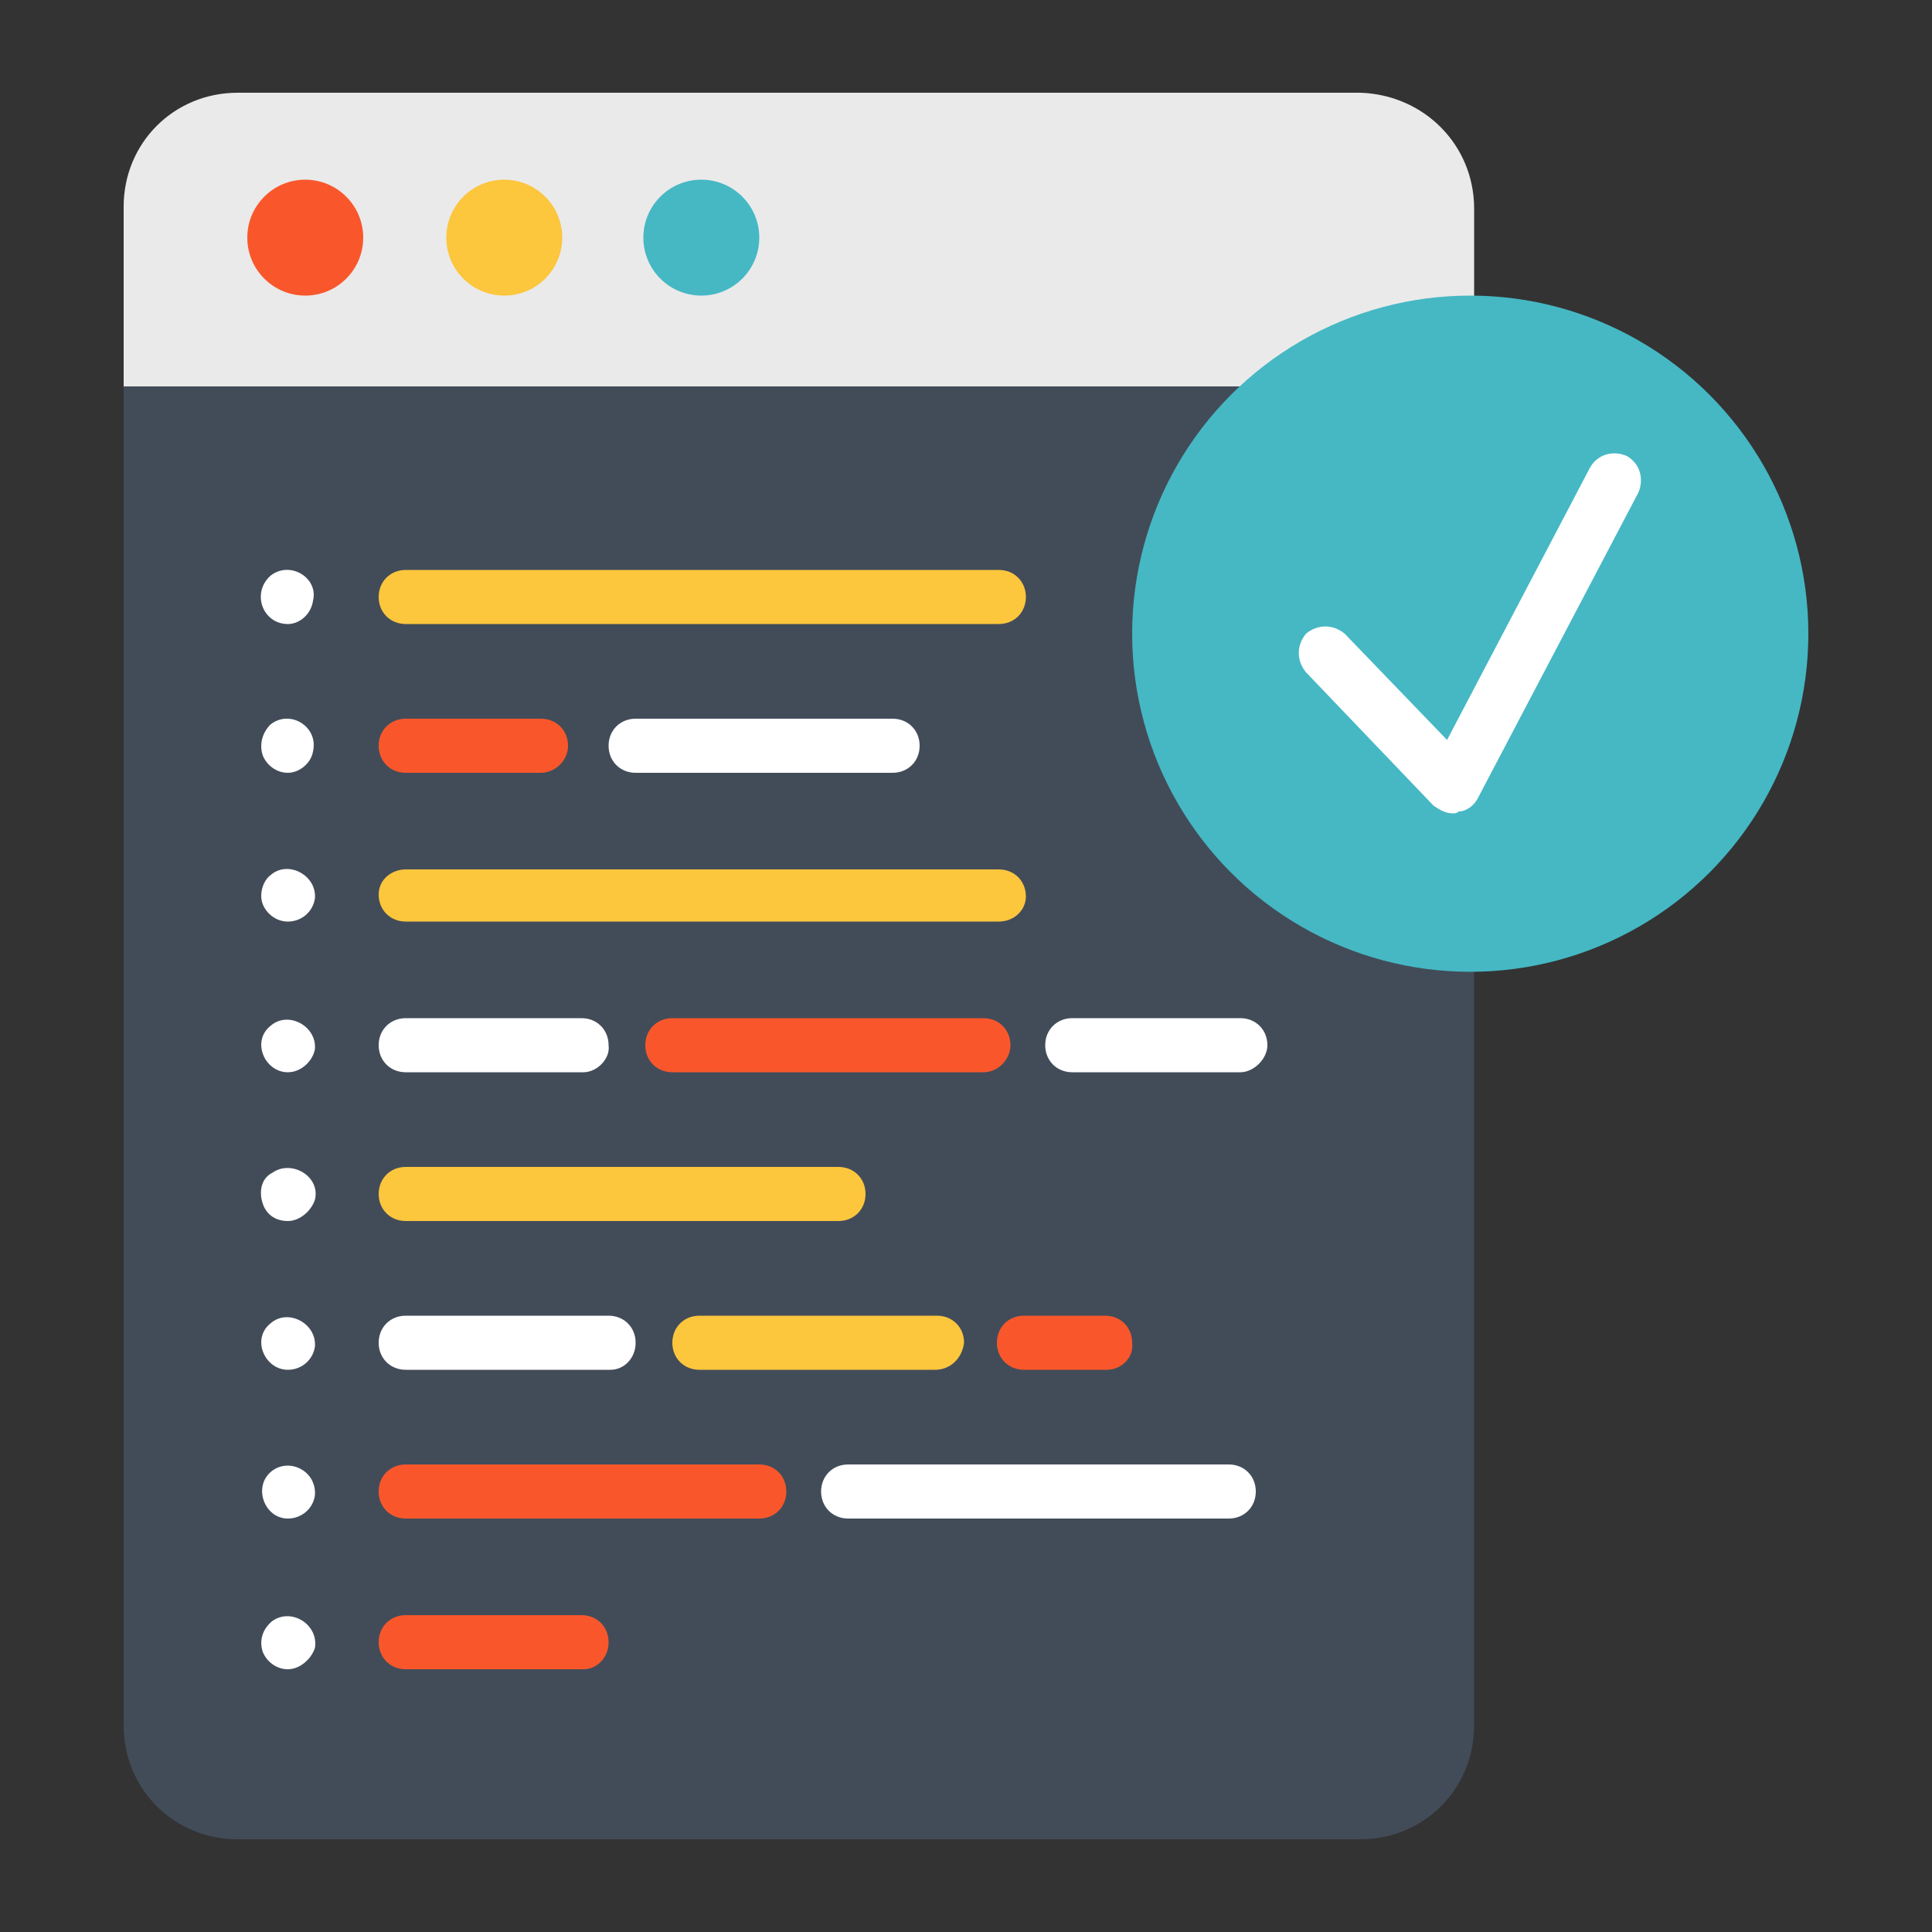 <?xml version="1.0" encoding="utf-8"?>
<!-- Generator: Adobe Illustrator 25.4.1, SVG Export Plug-In . SVG Version: 6.00 Build 0)  -->
<svg version="1.1" id="Capa_1" xmlns="http://www.w3.org/2000/svg" xmlns:xlink="http://www.w3.org/1999/xlink" x="0px" y="0px"
	 width="100px" height="100px" viewBox="0 0 100 100" style="enable-background:new 0 0 100 100;" xml:space="preserve">
<rect x="0" y="0" width="100" height="100" fill="#333333" stroke="none"/>
<style type="text/css">
	.st0{fill:#424C59;}
	.st1{fill:#EAEAEA;}
	.st2{fill:#F9572B;}
	.st3{fill:#FCC63D;}
	.st4{fill:#45B8C4;}
	.st5{fill:#FFFFFF;}
</style>
<path class="st0" d="M76.3,10.8v78.5c0,3.3-2.6,5.9-5.9,5.9H12.3c-3.3,0-5.9-2.6-5.9-5.9V10.8c0-3.3,2.6-5.9,5.9-5.9h58.1
	C73.7,4.9,76.3,7.5,76.3,10.8z"/>
<path class="st1" d="M76.3,10.8V20H6.4v-9.3c0-3.3,2.6-5.9,5.9-5.9h58.1C73.7,4.9,76.3,7.5,76.3,10.8z"/>
<circle class="st2" cx="15.8" cy="12.3" r="3"/>
<circle class="st3" cx="26.1" cy="12.3" r="3"/>
<g>
	<circle class="st4" cx="36.3" cy="12.3" r="3"/>
	<circle class="st4" cx="76.1" cy="32.8" r="17.5"/>
</g>
<path class="st3" d="M51.7,32.3H21c-0.8,0-1.4-0.6-1.4-1.4c0-0.8,0.6-1.4,1.4-1.4h30.7c0.8,0,1.4,0.6,1.4,1.4
	C53.1,31.7,52.5,32.3,51.7,32.3z"/>
<path class="st5" d="M14.9,32.3c-1.3,0-1.9-1.6-0.9-2.5c1-0.8,2.5,0.1,2.2,1.3C16.1,31.8,15.5,32.3,14.9,32.3z"/>
<path class="st3" d="M51.7,47.7H21c-0.8,0-1.4-0.6-1.4-1.4S20.3,45,21,45h30.7c0.8,0,1.4,0.6,1.4,1.4C53.1,47.1,52.5,47.7,51.7,47.7
	z"/>
<g>
	<path class="st5" d="M14.9,47.7c-0.6,0-1.1-0.4-1.3-0.9c-0.2-0.5,0-1.2,0.4-1.5c0.9-0.8,2.4,0,2.3,1.2
		C16.2,47.2,15.6,47.7,14.9,47.7z"/>
	<path class="st5" d="M64.2,55.5h-8.7c-0.8,0-1.4-0.6-1.4-1.4c0-0.8,0.6-1.4,1.4-1.4h8.7c0.8,0,1.4,0.6,1.4,1.4
		C65.6,54.8,64.9,55.5,64.2,55.5z"/>
</g>
<path class="st2" d="M50.9,55.5H34.8c-0.8,0-1.4-0.6-1.4-1.4c0-0.8,0.6-1.4,1.4-1.4h16.1c0.8,0,1.4,0.6,1.4,1.4
	C52.3,54.8,51.7,55.5,50.9,55.5z"/>
<g>
	<path class="st5" d="M30.2,55.5H21c-0.8,0-1.4-0.6-1.4-1.4c0-0.8,0.6-1.4,1.4-1.4h9.1c0.8,0,1.4,0.6,1.4,1.4
		C31.6,54.8,30.9,55.5,30.2,55.5z"/>
	<path class="st5" d="M14.9,55.5c-1.2,0-1.9-1.6-0.9-2.4c0.9-0.8,2.4,0,2.3,1.2C16.2,54.9,15.6,55.5,14.9,55.5z"/>
</g>
<path class="st3" d="M43.4,63.2H21c-0.8,0-1.4-0.6-1.4-1.4c0-0.8,0.6-1.4,1.4-1.4h22.4c0.8,0,1.4,0.6,1.4,1.4
	C44.8,62.6,44.2,63.2,43.4,63.2z"/>
<path class="st5" d="M14.9,63.2c-0.6,0-1.1-0.3-1.3-0.9c-0.2-0.6-0.1-1.3,0.5-1.6c1-0.7,2.5,0.2,2.2,1.4
	C16.1,62.7,15.5,63.2,14.9,63.2z"/>
<path class="st2" d="M57.3,70.9H53c-0.8,0-1.4-0.6-1.4-1.4c0-0.8,0.6-1.4,1.4-1.4h4.2c0.8,0,1.4,0.6,1.4,1.4
	C58.7,70.3,58,70.9,57.3,70.9z"/>
<path class="st3" d="M48.4,70.9H36.2c-0.8,0-1.4-0.6-1.4-1.4c0-0.8,0.6-1.4,1.4-1.4h12.3c0.8,0,1.4,0.6,1.4,1.4
	C49.8,70.3,49.2,70.9,48.4,70.9z"/>
<g>
	<path class="st5" d="M31.6,70.9H21c-0.8,0-1.4-0.6-1.4-1.4c0-0.8,0.6-1.4,1.4-1.4h10.5c0.8,0,1.4,0.6,1.4,1.4
		C32.9,70.3,32.3,70.9,31.6,70.9z"/>
	<path class="st5" d="M14.9,70.9c-1.2,0-1.9-1.6-0.9-2.4c0.9-0.8,2.4,0,2.3,1.2C16.2,70.4,15.6,70.9,14.9,70.9z"/>
	<path class="st5" d="M63.6,78.6H43.9c-0.8,0-1.4-0.6-1.4-1.4c0-0.8,0.6-1.4,1.4-1.4h19.7c0.8,0,1.4,0.6,1.4,1.4
		C65,78,64.4,78.6,63.6,78.6z"/>
</g>
<path class="st2" d="M39.3,78.6H21c-0.8,0-1.4-0.6-1.4-1.4c0-0.8,0.6-1.4,1.4-1.4h18.3c0.8,0,1.4,0.6,1.4,1.4
	C40.7,78,40.1,78.6,39.3,78.6z"/>
<path class="st5" d="M14.9,78.6c-1.2,0-1.8-1.6-0.9-2.4c0.9-0.8,2.4-0.1,2.3,1.2C16.2,78.1,15.6,78.6,14.9,78.6z"/>
<path class="st2" d="M30.2,86.4H21c-0.8,0-1.4-0.6-1.4-1.4s0.6-1.4,1.4-1.4h9.1c0.8,0,1.4,0.6,1.4,1.4S30.9,86.4,30.2,86.4z"/>
<path class="st5" d="M14.9,86.4c-0.6,0-1.1-0.4-1.3-0.9c-0.2-0.6,0-1.2,0.5-1.6c1-0.7,2.4,0.2,2.2,1.4
	C16.1,85.9,15.5,86.4,14.9,86.4z"/>
<path class="st2" d="M28,40H21c-0.8,0-1.4-0.6-1.4-1.4s0.6-1.4,1.4-1.4H28c0.8,0,1.4,0.6,1.4,1.4S28.7,40,28,40z"/>
<g>
	<path class="st5" d="M46.2,40H32.9c-0.8,0-1.4-0.6-1.4-1.4s0.6-1.4,1.4-1.4h13.3c0.8,0,1.4,0.6,1.4,1.4C47.6,39.4,47,40,46.2,40z"
		/>
	<path class="st5" d="M14.9,40c-0.6,0-1.1-0.4-1.3-0.9c-0.2-0.6,0-1.2,0.4-1.6c1-0.8,2.5,0.1,2.2,1.4C16.1,39.5,15.5,40,14.9,40z"/>
	<path class="st5" d="M75.2,42.1c-0.4,0-0.7-0.2-1-0.4l-6.6-6.9c-0.5-0.6-0.5-1.4,0-2c0.6-0.5,1.4-0.5,2,0l5.3,5.5l7.4-14.1
		c0.4-0.7,1.2-0.9,1.9-0.6c0.7,0.4,0.9,1.2,0.6,1.9l-8.3,15.8c-0.2,0.4-0.6,0.7-1,0.7C75.4,42.1,75.3,42.1,75.2,42.1z"/>
</g>
</svg>
